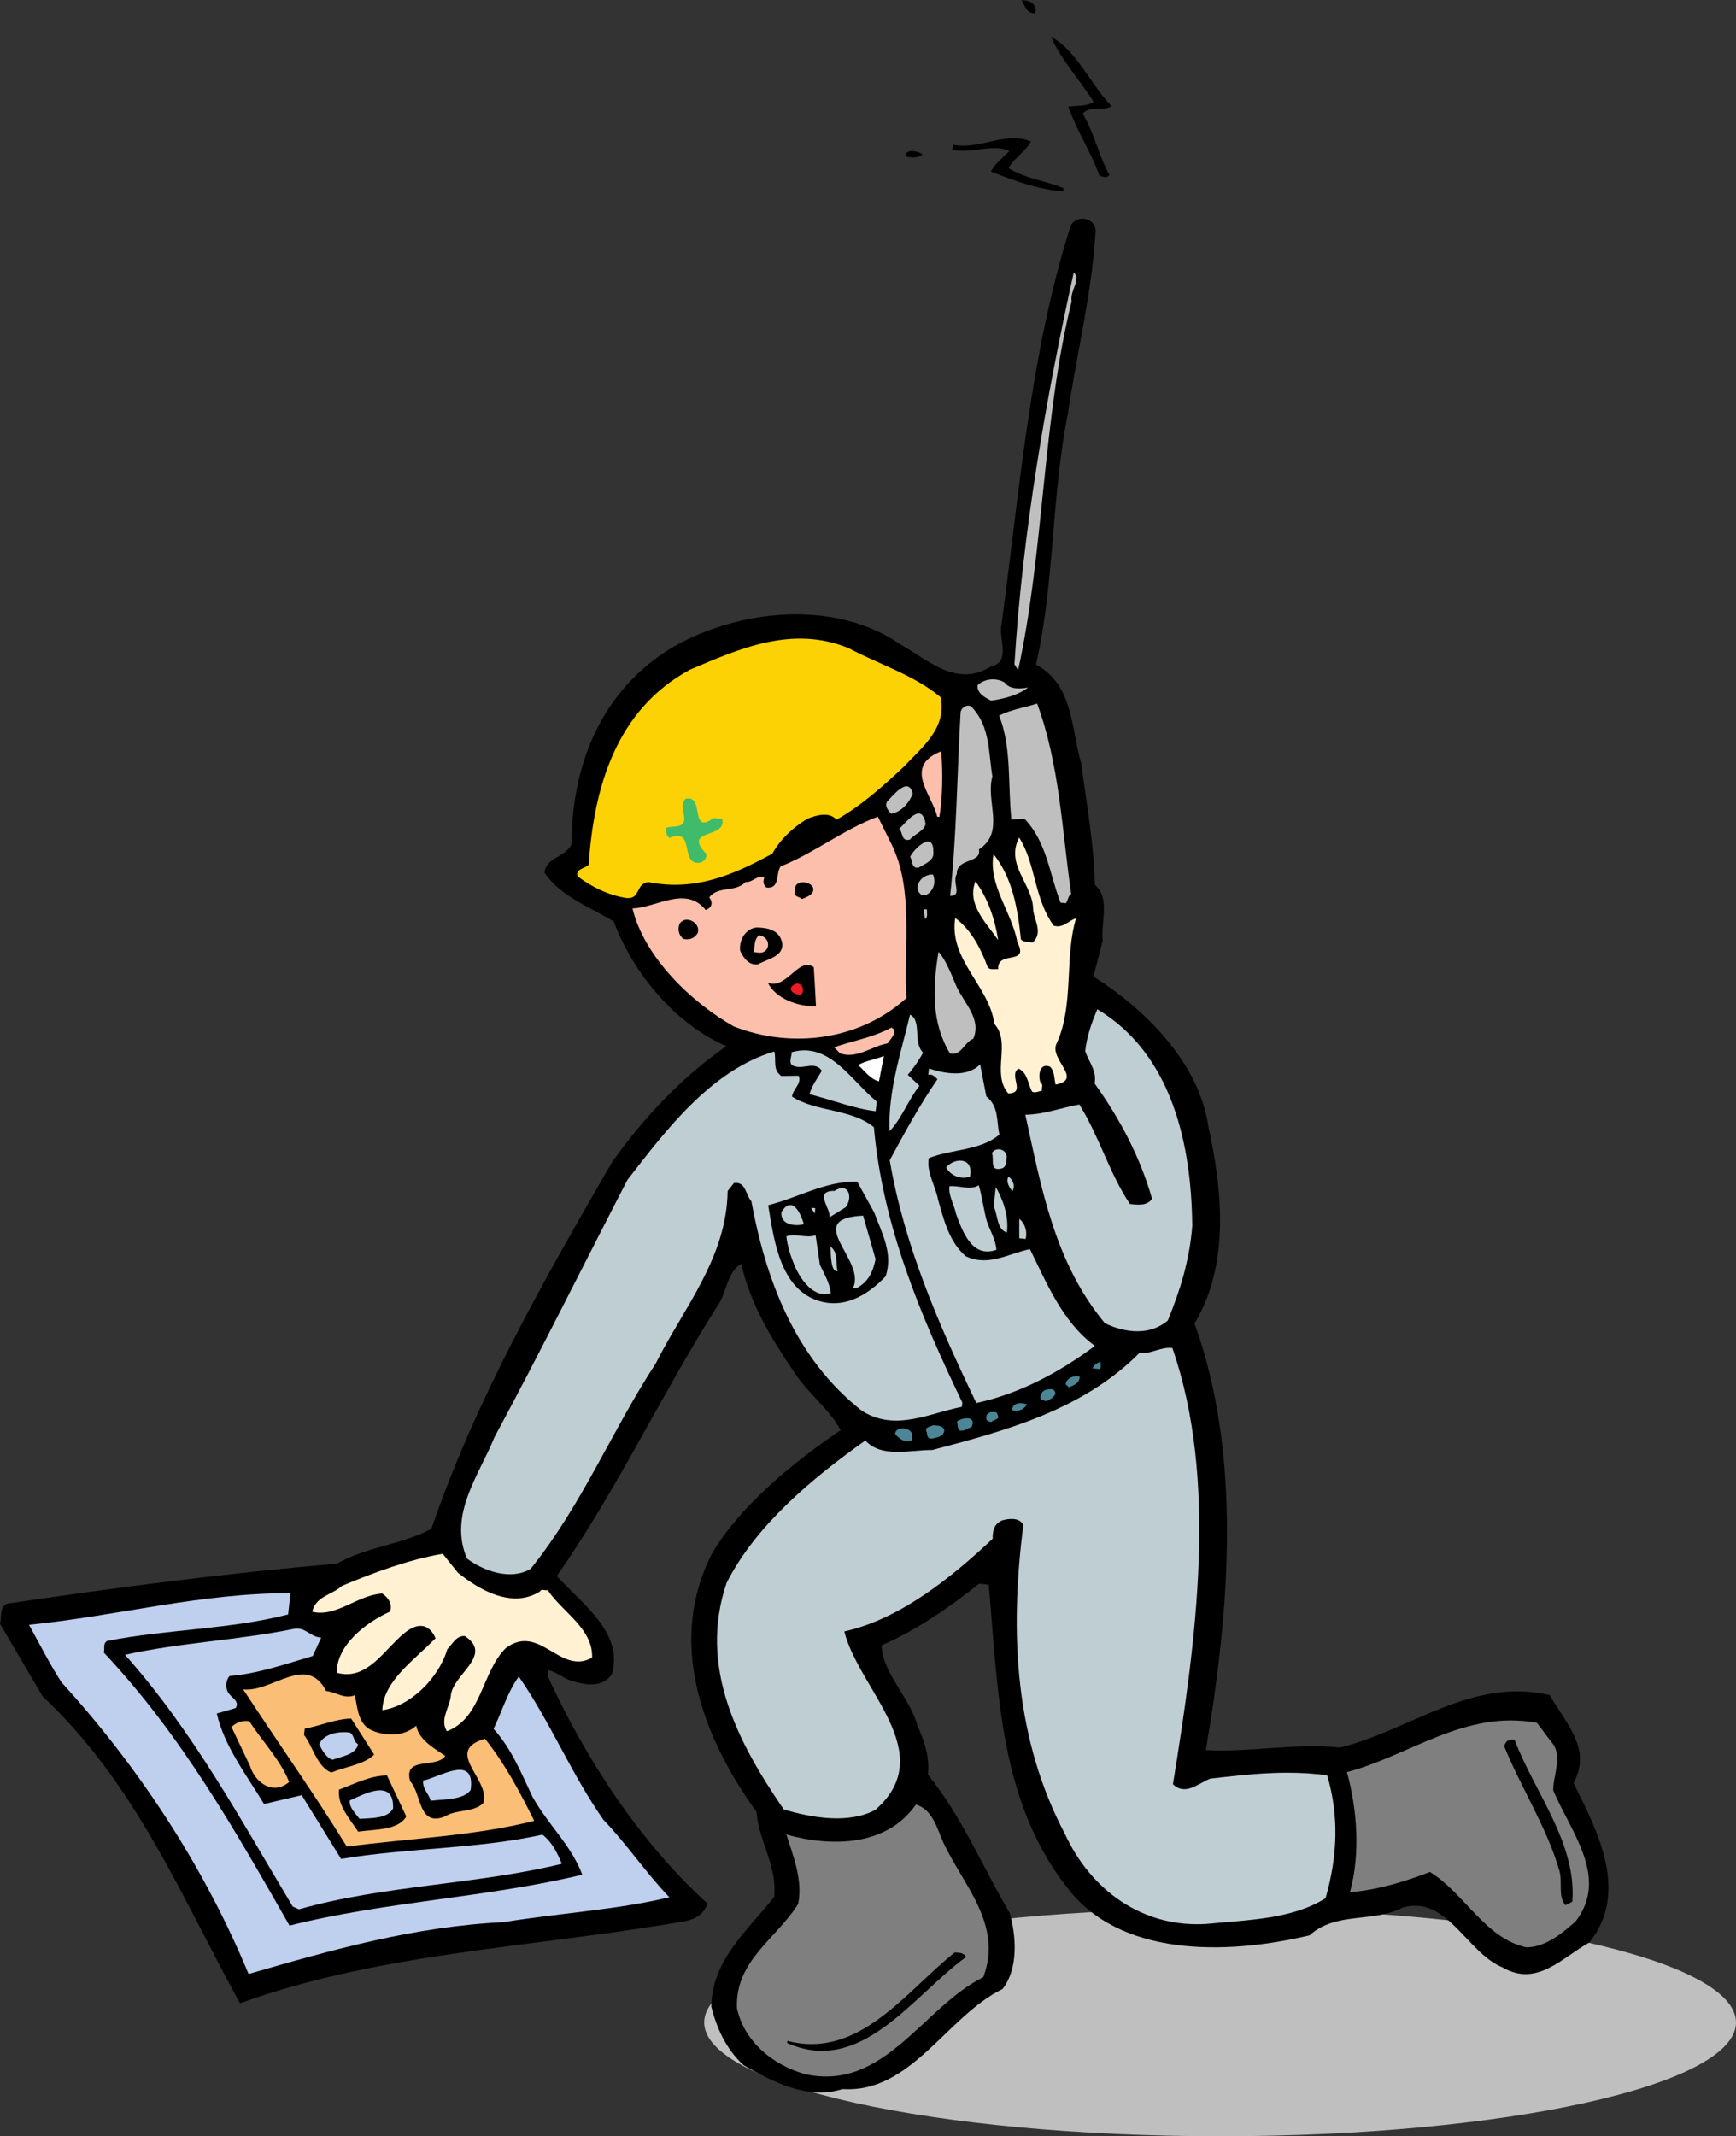 <svg xmlns="http://www.w3.org/2000/svg" width="323.598" height="398.074"><rect width="100%" height="100%" fill="#333333" stroke="none"/><defs><clipPath id="a"><path d="M131 355h192.602v43.078H131Zm0 0"/></clipPath></defs><g clip-path="url(#a)" transform="translate(0 -.004)"><path fill="#bfbfbf" d="M227.434 398.078c53.109 0 96.164-9.496 96.164-21.21 0-11.716-43.055-21.216-96.164-21.216-53.114 0-96.168 9.5-96.168 21.215s43.054 21.211 96.168 21.211"/></g><path d="m193.059 1.898-.067.594c-1.61.024-1.879-1.21-2.543-2.492 1.59.176 2.363.46 2.61 1.898m14.132 17.852c-1.324 1.063-3.8-.219-5.39 1.418 2.215 3.664 2.969 7.773 4.984 11.414-.488.754-1.238.266-1.836.2-1.527-4.391-4.293-8.52-5.82-12.915 1.633-.222 3.422-.023 4.726-.887-2.39-3.882-6.171-7.921-7.921-12.14 4.93 2.758 7.277 8.851 11.257 12.91m-15.011 6.598c-1.016 1.898-3.157 3.074-4.172 4.972 3.008 1.942 6.984 2.38 10.254 3.746l-.067.594c-4.593-.305-9.234-2.023-13.476-3.695.77-1.524 2.293-2.567 3.441-3.848-2.87-1.32-6.472.293-9.851-.078l-.793-.086.109-.996c5.324.988 9.54-2.57 14.555-.61m-20.188 2.407c-.883.707-1.875.598-2.87.488l-.352-.441c.527-1.149 2.472-.535 3.222-.047m32.238 14.211c-.695 11.797-3.507 22.754-5.156 34.039-3.117 15.555-2.484 31.719-5.957 46.832 7.028 3.789 6.528 11.984 8.434 18.43.976 7.554 2.379 14.953 2.539 22.617 2.941 2.535 1.047 6.953 1.469 10.422l-1.739 6.648c9.594 6.086 19.762 16.059 21.453 28.117 2.551 11.547 4.024 25.594-2.613 36.532 8.793 24.308 6.656 52.847 2.113 79.507 7.997.48 16.848-1.363 25-.464 13.028-3.196 24.59-13.188 39.106-9.782 2.855 5.145 7.96 9.934 4.433 16.383 4.45 8.942 10.446 20.266 2.97 29.703-5.145 2.856-9.778 8.383-16.208 4.656-6.738-2.753-10.375-13.617-18.695-11.113-5.344 2.832-12.348.653-17.27 5.14-13.843 3.306-33.894 4.52-44.398-7.905-13.488-16.372-13.602-37.309-15.41-57.43l-1.79-.195c-5.515 4.421-11.827 8.757-18.163 11.48.047 5.035 5.175 9.625 6.617 14.813 1.285 2.957 2.37 5.894 2 9.273 6.543 8.168 10.176 17.219 15.265 25.828 1.153 4.149 1.688 10.246-1.355 14.137-10.422 5.09-17.031 19.453-29.82 18.648-6.668 2.082-13.121-1.445-18.426-4.445-3.293-2.977-5.063-6.996-6.04-10.926.169-8.832 6.79-14.14 11.708-20.441.633-5.766-2.883-10.38-3.285-15.856-10.13-13.992-16.817-31.828-8.157-48.383 5.403-8.859 14.915-16.667 23.833-22.726-1.993-3.84-5.907-6.688-8.493-10.594-4.511-6.531-8.406-13.2-10.027-20.418-2.8 1.703-2.602 5.348-4.496 7.953C123.199 260 115.02 277.61 103.797 293.68c4.664 5.14 12.512 10.633 10.265 18.23-1.718 2.832-5.453 2.016-7.972 1.137-1.348-.55-2.453-1.477-3.82-1.828l-.133 1.191c6.972 15.254 17.125 30.86 29.75 42.309-1.149 3.094-3.774 3.207-6.645 3.695-26.851 4.488-54.945 5.621-80.512 14.879C34 353.801 25.297 332.32 7.965 316.129L0 302.574c.352-1.367-.203-3.644 1.828-3.82 20.25-3.004 40.457-5.61 60.973-7.375 5.586-3.207 12.054-3.5 17.617-6.512 8.305-24.234 21.004-46.379 33.68-68.324 5.71-8.023 12.793-15.695 21.293-21.598-9.414-4.054-17.418-13.59-20.985-23.238-4.531-2.71-9.945-4.715-12.886-9.062.109-2.805 3.73-2.81 5.007-5.286.032-14.886 5.606-28.96 19.157-36.925 12.23-6.903 29.941-8.774 42.097-.395 5.305 2.996 10.563 8.203 17.055 4.09 3.707-.797 1.187-5.3 1.867-7.844 3.332-24.781 5.36-50.515 12.758-73.844.684-2.543 4.656-2.105 4.77.524"/><path fill="#bfbfbf" d="M199.762 56.156c-5.41 21.739-5.145 46.719-9.98 68.719l-.684-1.082c1.5-24.582 5.843-49.457 11.054-73.027 1.461 1.367-.77 3.336-.39 5.39"/><path fill="#fdd205" d="M175.344 129.926c1.176 5.762-3.438 9.281-6.856 12.926-3.816 3.605-8.054 7.363-12.558 9.886-1.438-1.566-3.735-.812-5.41-.191-2.805 1.703-5.055 3.867-6.555 6.52-7.063 3.851-14.258 7.081-23.117 5.3-2.453.336-1.368 3.274-4.149 2.965-3.558-.594-6.41-2.113-9.015-4.012-.446-1.457 1.367-1.457 2.05-2.187.957-14.18 4.985-28.828 18.891-36.352 9.074-3.828 19.031-8.367 29.613-3.98 5.703 3.043 12.133 4.957 17.106 9.125"/><path fill="#bfbfbf" d="M191.64 128.098c-1.765 1.414-4.456 2.125-6.91 2.46-.949-.507-2.671-1.3-2.5-2.89 1.348-1.262 3.579-1.418 5.083-.45.863 1.302 3.09 1.145 4.328.88m1.683 3.004c4.184 11.324 4.64 23.648 6.352 35.507-.64.332-.531 1.149-.992 1.7l-.996-.11c-2.036-5.254-2.57-11.347-6.727-15.629l-2.43.137c-.691-6.516.074-13.473-2.297-19.367 2.34-1.152 4.793-1.485 7.09-2.238m-8.336 13.57c-1.32 4.68 2.485 10.332-2.504 13.605.512 2.672-4.195 1.551-4.125 4.575-.972 1.503 1.153 4.152-1.254 4.09 1.204-10.934 1.301-22.797 1.954-34.192.105-.996 1.609-1.836 2.293-.754 3.23 3.574 2.902 8.367 3.636 12.676"/><path fill="#fbbfac" d="m175.102 152.234-.399-.047c-.953-4.128-6.414-9.355.738-12.19.36 4.065.23 8.878-.34 12.237"/><path fill="#bfbfbf" d="M170.148 147.863c-.57 1.547-1.984 3.407-4.039 3.782-.53-.66-1.257-1.344-.75-2.293 1.125-1.086 3.95-4.797 4.79-1.489m2.391 5.7c-.352 1.367-2.009 1.789-2.935 2.894-1.656.422-1.257-1.348-1.988-2.031 1.102-.883 4.211-5.371 4.922-.863"/><path fill="#fbbfac" d="M166.273 157.5c4.094 8.5 2.137 18.945 2.7 28.465-8.715 7.894-21.368 9.52-32.172 5.312-7.957-4.5-16.692-12.902-18.906-22 4.437-.117 9.933-4.34 13.648.293 1.258-.465 1.367-1.457.66-2.34 1.652-2.234 4.926-.867 6.754-2.878 1.395.152 2.387-1.547 3.512-.82-.285.773-.153 1.39.398 1.855 2.586.285 1.7-2.633 2.649-3.938 6.312-2.523 11.832-6.945 18.12-9.27l2.637 5.321"/><path fill="#3fbb6a" d="m133.027 152.43 1.59.175c.996 3.73-7.64 1.774-2.93 6.52.11.816-.574 1.547-1.39 1.656-3.645.203-.668-6.715-5.527-4.633-.551-.46-.684-1.082-.598-1.875 1.258-.464 3.004.13 3.379-1.437.129-1.195-.91-2.719.238-4 3.707-.8.649 6.914 5.238 3.594"/><path fill="#fff1d2" d="M196.414 172.488c1.742.594 2.934-1.086 4.172-1.351-2.18 7-.36 16.054-3.555 23.148-1.742 3.027 5.086 6.797-.258 7.82-.289-1.039-.132-2.43-1.043-3.335-2.12-.836-2.226 1.968-1.738 3.027.574.266.086 1.016.242 1.437-.617.133-1.257.465-1.832.2-.84-1.5-.82-3.512-2.543-4.305-1.945 1.195 1.504 4.594-1.918 4.617-3.207-3.773.63-9.387-2.597-12.96-.848-6.934-8.54-12.009-7.285-19.716 2.98 2.14 4.796 5.758 6.039 9.114.332.64 1.367.351 1.965.418-.204-3.641 5.898-.555 3.574-5.04-1-5.542-5.469-10.66-4.434-16.382 3.535 4.414 4.516 10.156 5.094 15.851.531.664 1.57.375 2.144.64 2.227-1.968.082-4.417.125-6.624-.312-4.461-5.156-8.016-2.597-12.965 3.097 4.77 2.773 11.375 6.445 16.406"/><path fill="#bfbfbf" d="M173.98 158.75c.223 1.633-1.652 2.23-2.734 2.918-1.437.242-1.062-1.324-1.594-1.984.551-1.348 4.391-5.153 4.328-.934m-.062 4.219c.644 1.476.05 3.222-1.43 3.867-.816.11-.972-.309-1.328-.75-.598-1.879 1.367-3.27 2.758-3.117"/><path fill="#fff1d2" d="M186.059 175.172c-2.258-3.27-5.907-6.688-4.23-10.93 2.276 3.067 3.651 7.04 4.23 10.93"/><path d="M151.527 165.332c.465 1.258-1.214 1.879-2.05 2.188-.356-.438-1.77-.395-1.243-1.543-.375-2.055 2.63-1.926 3.293-.645"/><path fill="#bfbfbf" d="M172.8 169.484c-.066.598.243 1.438-.398 1.77l-.199-1.836.598.066"/><path d="M130.066 173.836c-.507.95-1.566 1.437-2.738 1.105-.726-.683-1.039-1.523-.707-2.691 1.012-1.902 4.063-.36 3.445 1.586m15.707 1.727c.508 2.671-2.757 3.117-4.48 4.136-1.633.223-2.695-1.101-3.34-2.582-.176-2.031 1.059-4.11 3.09-4.285 2.012.02 4.176.457 4.73 2.73"/><path fill="#bfbfbf" d="M178.27 183.77c1.46 3.18 4.753 6.156 3.144 9.8-1.676.621-2.16 3.184-4.324 2.746-3.406-5.605-3.305-12.035-2.14-18.949 1.26 1.348 2.366 4.082 3.32 6.403"/><path fill="#fbbfac" d="M142.793 177.047c-.684.73-1.457.441-2.254.355.133-1.191.066-2.406.945-3.117 1.395.156 2.235 1.656 1.309 2.762"/><path d="M151.695 180.238c.157 2.235.27 4.86.407 7.29-3.422.027-7.489-1.426-8.973-4.407 3.469 1.387 5.781-4.996 8.566-2.883"/><path fill="#bfced3" d="M222.242 228.45c-.52 6.581-2.347 12.214-4.55 17.605-3.333 2.851-7.907 2.351-11.727.52-9.422-11.298-11.887-25.45-14.84-38.856 3.426-.024 6.582-1.285 10.07-1.91 3.762 6.05 5.621 12.894 9.426 18.543 1.594.175 3.184.351 4.133-.954-2.176-7.683-6.004-14.945-10.715-21.5.465-2.363-1.152-4.152-1.75-6.027.309-2.785 1.188-5.305 2.266-7.8 13.968 8.378 17.543 25.273 17.687 40.378"/><path fill="#ed1c24" d="M149.316 185.41c-.796-.086-2.164-.437-1.855-1.41 1.187-1.68 3.023-.07 1.855 1.41"/><path fill="#bfced3" d="M172.074 196.164c-.75 1.328-1.719 2.828-2.863 4.113l2.187 2.051c-2.097 2.586-3.285 6.078-5.558 8.442-.406-7.286 2.281-15.243 3.8-21.715 2.274 1.258.446 5.082 2.434 7.11"/><path fill="#fbbfac" d="M165.426 194.43c-2.871.488-5.762 2.984-8.856 1.84l-1.082-1.125c3.555-1.22 7.242-1.82 10.664-3.657 1.348.551-.02 2.012-.726 2.942"/><path fill="#bfced3" d="M183.855 204.305c2.41 1.875 1.883 4.832 2.438 7.11-3.555 3.026-8.742 2.655-13.16 4.386-.485 2.562 1.242 5.164 1.754 7.836 1.02 3.535 1.972 7.664 5.09 10.422 4.199 2.07 8.105-.516 12.011-1.293 2.969 5.957 5.957 13.53 12.102 18.03-6.578 4.911-14.059 8.915-22.098 10.645-7.039-14.656-13.457-29.449-16.144-45.238 2.773-5.125 5.554-10.254 8.906-15.113-.375-.242-.887-1.106-1.723-.793l.13-1.195c2.718.902 7.046 1.78 9.538-.762l1.156 5.965"/><path fill="#fff" d="M163.844 201.496c-1.57-.371-2.61-1.894-3.89-3.043 1.5-.84 3.331-1.043 4.812-1.683l-.922 4.726"/><path fill="#bfced3" d="m163.426 205.273-.196 1.79c-3.777-.415-8.218-2.114-12.328-3.168.375-1.567 1.543-3.047 2.293-4.375-1.394-1.965-3.62.004-5.523-1.008-.73-.688-.024-1.614-.133-2.43 7.063-2.039 11.09 5.242 15.887 9.191"/><path fill="#bfced3" d="m145.645 200.5 3.222-.047c.64 1.477-1.078 2.496-1.234 3.887 4.512 2.91 11.023 2.219 15.27 5.707 1.609 18.285 8.624 34.953 16.484 51.308l-.09.797c-5.961 1.153-12.383 4.672-18.594.77-12.597-9.836-18.004-24.719-20.644-39.094-1.086-1.125-1-3.73-3.25-3.375l-1.172 1.48c-.164 12.458-8.239 21.829-13.395 32.126-8.226 12.578-13.777 26.453-23.328 38.277-3.664 2.215-8.703.45-11.863-1.906-3.52-8.239 2.324-15.641 5.101-22.578 8.598-15.957 16.621-32.176 24.797-47.977 7.04-9.082 15.532-20.422 27.387-23.945.422 1.656-.371 3.379 1.309 4.57m42 15.086c-.09.797 0 1.812-.836 2.121-2.496.73-1.418-1.766-1.903-2.824.528-1.149 2.715-.91 2.739.703m-6.845 3.672c-1.679.62-3.6-.196-4.44-1.696 1.41-1.855 5.253-2.035 4.44 1.696m7.954 2.687c-.55-.465-1.395-1.965-.707-2.695.726.684 1.238 1.547.707 2.695m-4.832 5.505c.601 1.874 1.64 3.398 1.816 5.433-4.613 1.703-6.43-3.727-7.515-6.664-.399-1.856-1.438-3.38-1.243-5.168 1.836-.2 3.934.836 5.458-.203.597 1.875.91 4.527 1.484 6.601m3.781 2.227c-1.945-.617-1.66-3.2-2.48-4.899l.394-3.582c1.352 2.364 2.438 5.301 2.086 8.48"/><path d="M162.96 225.945c1.395 3.778 3.587 7.64 2.11 11.903-2.953 3.097-7.082 5.863-11.789 4.742-7.84-1.871-9-11.457-10.086-18.016 5.586-1.394 10.551-4.469 16.582-4.41l3.184 5.781"/><path fill="#bfced3" d="m157.637 224.957-3.024 1.883c.375-1.57-3.074-4.965.946-4.926 2.605-1.726 3.492 1.188 2.078 3.043m33.554 5.91-1.191-.133-.004-3.62c.93.702 1.57 2.183 1.195 3.753m-41.347-2.742c-1.656.422-4.438.113-4.176-2.27 1.965-3.207 3.602.196 4.176 2.27m2.031-1.988-.688-1.082.797.086zm11.34 8.492c-.442 2.164-1.277 4.285-3.617 5.433L159 240c2.578-5.152-9.64-12.934 1.887-13.477l2.328 8.106m-10.379 1.066c.816 1.703 1.836 3.422 2.035 5.258-3.133 1.063-5.566-2.426-6.695-4.965-.797-1.898-1.399-3.773-1.598-5.605 1.68-.621 3.777.414 5.457-.207l.8 5.52m3.294 1.167c-1.238.27-1.285-2.957-1.309-4.57 1.48 1.172.883 2.914 1.309 4.57m62.406 14.317c8.55 24.683 4.492 54.215.106 81.297 2.363 2.273 4.855-.27 6.953-1.043 7.133-.825 14.265-1.649 21.8-.618 2.196 7.485 1.981 14.907-.308 22.903-6.27 3.937-14.527 4.035-22.258 4.793-11.75.718-21.453-6.184-26.32-16.782-9.164-17.304-10.418-36.96-7.746-57.593-.84-1.5-2.895-1.121-3.934-.832-1.476.64-1.808 1.808-1.785 3.422-7.856 7.386-17.344 14.992-27.656 17.277 2.64 10.754 17.824 22.687 5.8 33.234-4.925 2.68-11.84 1.516-17.097-.07-8.492-12.402-15.992-26.508-10.645-42.219 5.403-10.672 15.817-19.386 25.86-26.527 3.05 3.351 8.46 1.734 12.48 1.773 13.469-3.547 27.977-7.382 38.61-18.082 2.187.242 3.953-1.175 6.14-.933"/><path fill="#4c8696" d="M205.176 253.734c-.067.594.265 1.235-.352 1.368l-1.195-.13c.484-.753.707-.929 1.547-1.238m-3.93 2.786c.066 1.214-1.191 1.68-2.031 1.988-.176-.219-.352-.442-.55-.461-.067-1.215 1.608-1.836 2.581-1.527m-4.546 2.921c.113.817-.95 1.301-1.59 1.633-.395-.043-.993-.11-1.15-.527-.089-1.016.575-1.547 1.392-1.656.398.043 1.039-.29 1.347.55m-5.277 2.235c-.508.949-1.567 1.437-2.734 1.105-.028-1.61 1.96-1.39 2.734-1.105m-5.453 2.015c.511.86-.684.73-1.145 1.282-.398-.043-.797-.086-.953-.508-.11-.817.11-.992.75-1.324.598.066 1.238-.266 1.348.55m-4.879 2.282c-.817.109-1.3.859-2.274.55-.351-.437-.289-1.035-.421-1.656.882-.707 3.753-1.195 2.695 1.106m-5.078.445c.066 1.215-1.367 1.46-1.985 1.594-1.238.265-1.148-.532-1.285-1.149-.484-1.058.707-.93 1.149-1.281.797.086 1.812-.004 2.12.836m-5.961 1.152-.085.797c-1.082.688-2.387-.262-3.098-1.144-.02-1.614 3.36-1.243 3.184.347"/><path fill="#fff1d2" d="M85.352 293.059c4.07 3.261 10.125 6.746 15.312 3.496.262-.575.816-.114 1.434-.246 2.765 4.128 8.465 7.168 8.273 12.582-6.004 3.363-9.746-6.508-16.101-1.774-4.524 4.531-4.45 12.992-10.961 15.492-1.371-2.16.48-4.37.722-6.558.239-4 8.074-7.563 2.637-11.18-1.59-.176-2.383 1.55-3.29 2.457-1.605 5.457-7.01 10.695-12.112 11.34.195-5.41 5.843-9.215 9.925-13.395-1.285-2.957-3.515-2.8-5.722-1.03-3.75 3.007-7.035 9.085-12.692 7.456-.047-5.035 5.25-9.281 9.907-11.383.55-1.351-.313-2.652-1.442-3.379-4.656.293-8.539 4.493-13.047 3.391.727-2.937 3.551-3.027 5.559-4.82 6.117-2.543 12.41-4.871 18.77-5.98l2.828 3.53"/><path fill="#7f7f7f" d="M289.129 324.543c2.344 2.473.297 6.473.406 9.102 3.192 7.593 10.488 16.242 4.156 24.398-2.449 2.144-5.558 4.82-9.183 4.824-7.664-1.648-11.559-10.125-17.969-14.05-4.836 1.882-9.824 3.347-14.906 3.792 2.004-7.222 1.312-15.55-.551-22.394 11.813-3.125 22.008-11.66 35.414-9.18l2.633 3.508"/><path fill="#bfcfee" d="M53.71 300.84c-10.972 2.816-22.632 2.742-33.741 4.937-.86.512-.352 1.371-.637 2.145 14.59 15.488 24.68 33.504 34.637 50.894 17.797-4.476 36.793-5.203 54.566-9.484-2.015-5.453-6.414-9.36-9.27-14.5-2.124-4.46-3.85-8.875-7.257-12.672 1.566-3.25 2.554-6.762 4.695-9.746 5.906 8.5 9.692 17.969 15.774 26.688 4.156 4.28 8.14 10.152 12.296 14.433-9.714 2.348-20.648 2.957-30.894 4.645-16.586.789-31.953 5.136-47.543 9.656-7.95-19.184-19.781-37.79-34.863-54.34-2.235-3.465-4.047-7.086-6.063-10.726 16.277-1.63 32.043-5.93 48.738-5.903l-.437 3.973"/><path d="M282.328 324.2c3.742 9.866 11.57 19.179 10.766 30.155l-1.281.665c-1.438-1.567-.536-4.286-1.114-6.36-2.328-8.101-7.148-15.476-10.312-23.27.304-.968.746-1.324 1.941-1.19"/><path fill="#bfcfee" d="m59.879 305.14-1.586 3.45c-4.992 1.46-10.223 3.3-15.504 3.726-.684.73-.86 2.32-.148 3.204.507.859 2.054 1.433 1.304 2.757l-3.53 1.02c1.35 5.984 5.398 11.258 8.804 16.863l7.023-1.64 7.344 11.875c12.3-2.067 25.355-1.836 37.52-4.52 1.859 1.41 2.832 3.531 3.628 5.43-15.921 3.879-33.234 3.984-49.023 8.484l-1.148-.527c-9.692-16.157-18.543-32.625-31.258-46.903 10.312-2.285 21.027-2.714 31.316-4.8 2.274-.555 3.246 1.562 5.258 1.582"/><path fill="#fbbe76" d="M66.14 315.89c.532 2.473.602 5.5 3.297 6.602 2.696 1.102 5.918 1.055 8.149-.914.512 2.672 3.363 4.192 5.418 5.625-1.676 2.434-7.844-.055-6.555 4.711 2.164 2.254 1.465 8.613 6.52 6.555 2.164-1.371 5.101-.645 7.11-2.438 1.5-4.46-7.587-9.687.32-12.035 3.714 4.633 6.546 9.977 9.18 15.297-10.974 2.812-23.298 3.27-34.934 4.805-5.973-9.711-12.942-19.536-19.313-29.29 5.367.59 11.813-6.75 15.461.294 1.789.199 3.45 1.586 5.348.789"/><path d="M69.75 326.953c-1.809 1.813-5.277 2.235-8.012 3.344-2.695-1.102-3.472-5.012-5.066-6.996l.133-1.192c2.87-.492 5.629-1.796 8.656-1.867l4.289 6.711"/><path fill="#fbbe76" d="M46.488 320.77c2.41 3.687 5.84 7.285 7.41 11.28-2.89 2.497-6.273.313-7.312-3.019l-3.434-7.219c.688-.73 2.164-1.37 3.336-1.042"/><path fill="#bfcfee" d="M66.746 325.012c-.418 1.968-3.07 2.277-4.746 2.898-1.172-.328-2.012-1.832-2.5-2.89.816-1.922 3.488-2.434 5.676-2.192.949.508.617 1.676 1.57 2.184"/><path fill="#7f7f7f" d="M175.805 343.254c3.738 8.058 11.187 15.316 7.488 25.172-11.281 5.601-18.441 21.308-33.176 18.078-6.054-1.672-11.402-6.082-12.734-12.266-.43-8.902 7.472-13.062 11.398-19.468.88-4.333-.847-8.747-2.199-12.918 8.395 2.332 18.664 2.253 24.156-5.594 3.114.949 3.938 4.46 5.067 6.996"/><path fill="#bfcfee" d="M87.734 333.563c-1.41 1.855-4.812 1.683-7.46 1.992-.266-1.235-1.57-2.184-1.395-3.774 2.867-.488 9.82-5.156 8.855 1.781"/><path d="M75.727 338.477c-1.5 2.652-5.895 2.367-8.965 2.836-1.547-2.383-3.89-4.856-3.563-7.836 2.934-1.086 5.715-2.59 8.942-2.637l3.586 7.637"/><path fill="#bfcfee" d="M73.273 337c-1.015 1.898-4.02 1.77-6.25 1.926-.882-1.102-1.968-2.227-1.835-3.422 2.539-1.129 8.324-4.313 8.085 1.496"/><path d="M180.09 364.652c-10.067 7.344-19.547 22.196-33.36 16.047l.043-.398c13.301 3.476 21.926-9.055 31.192-16.485.797.086 1.613-.023 2.125.836"/></svg>
